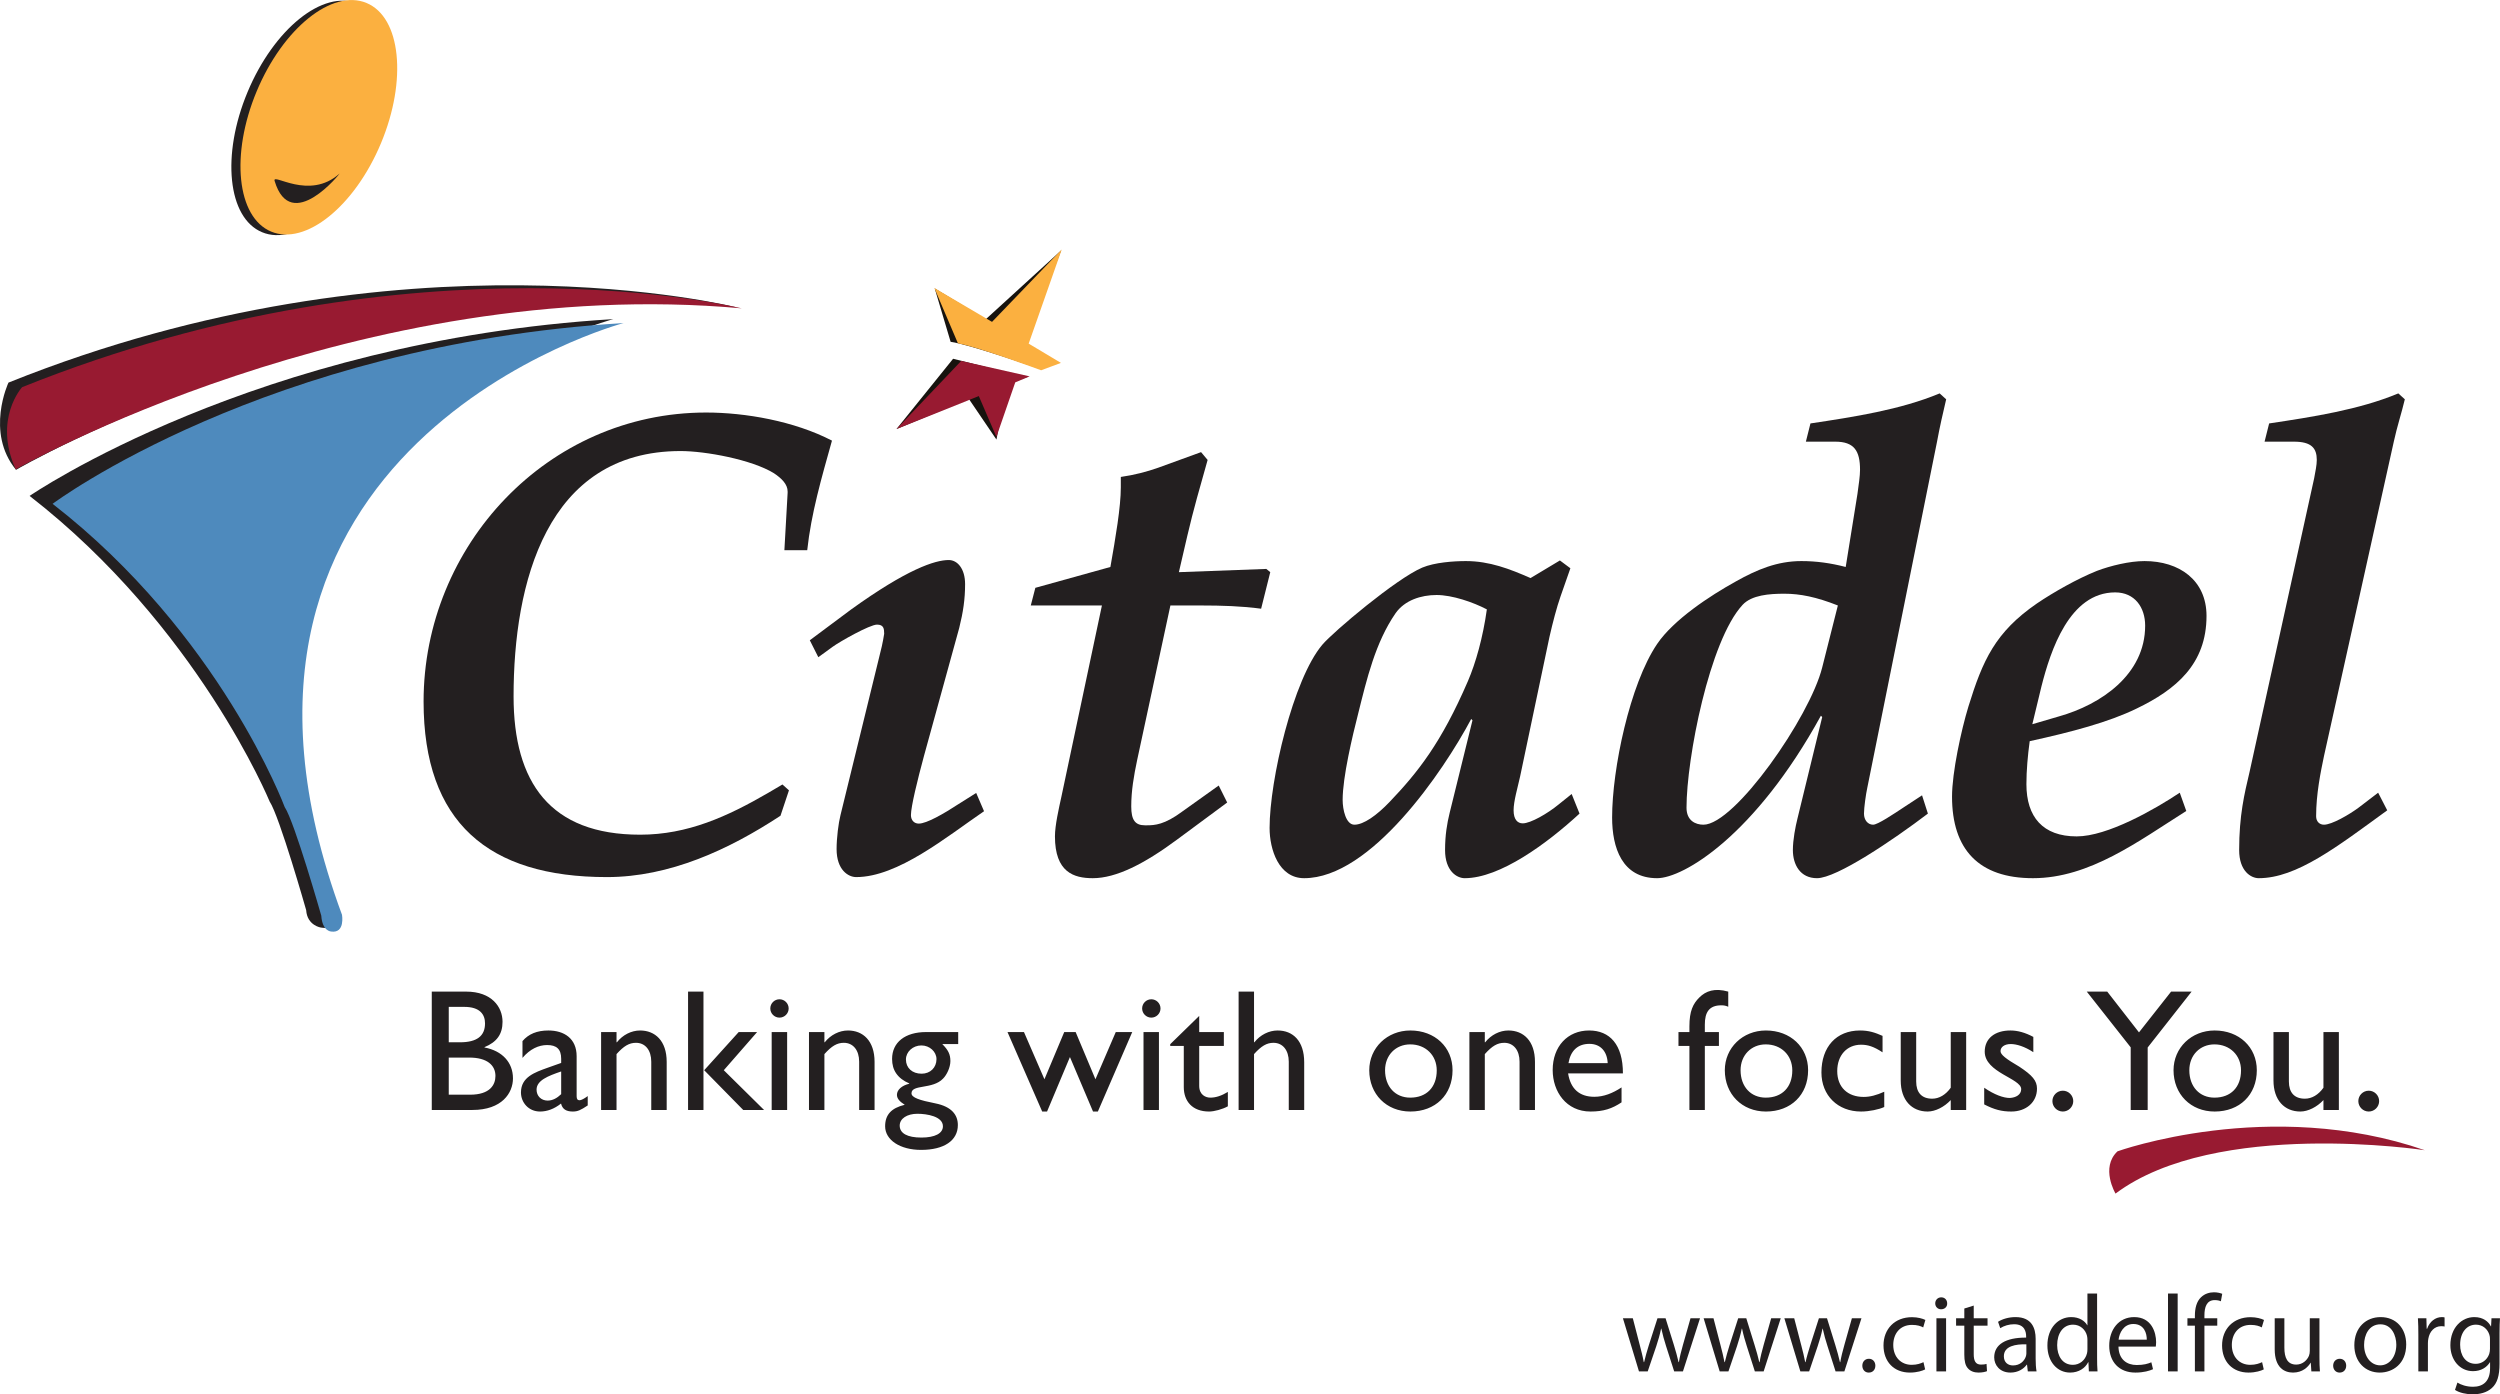 <?xml version="1.0" encoding="UTF-8"?>
<svg xmlns="http://www.w3.org/2000/svg" xmlns:xlink="http://www.w3.org/1999/xlink" width="205.19pt" height="114.44pt" viewBox="0 0 205.19 114.44" version="1.1">
<defs>
<clipPath id="clip1">
  <path d="M 201 108 L 205.191 108 L 205.191 114.441 L 201 114.441 Z M 201 108 "/>
</clipPath>
</defs>
<g id="surface1">
<path style=" stroke:none;fill-rule:nonzero;fill:rgb(13.699%,12.199%,12.5%);fill-opacity:1;" d="M 2.43 40.703 C 2.43 40.703 20.914 27.973 50.344 26.191 C 50.344 26.191 26.266 32.621 23.914 54.621 C 23.914 54.621 22.75 61.324 27.535 75.754 C 27.535 75.754 27.508 76.293 26.344 76.133 C 26.344 76.133 25.211 75.973 25.129 74.699 C 25.129 74.699 22.941 67 22.129 65.781 C 22.129 65.781 16.211 51.406 2.43 40.703 "/>
<path style=" stroke:none;fill-rule:nonzero;fill:rgb(13.699%,12.199%,12.5%);fill-opacity:1;" d="M 30.527 11.809 C 28.359 16.988 24.324 20.234 21.508 19.059 C 18.688 17.883 18.156 12.73 20.32 7.551 C 22.484 2.367 26.523 -0.879 29.34 0.297 C 32.156 1.473 32.688 6.625 30.527 11.809 "/>
<path style=" stroke:none;fill-rule:nonzero;fill:rgb(98.399%,68.999%,25.099%);fill-opacity:1;" d="M 31.27 11.754 C 29.105 16.938 25.07 20.184 22.254 19.008 C 19.434 17.828 18.906 12.676 21.066 7.496 C 23.23 2.312 27.27 -0.934 30.086 0.246 C 32.906 1.422 33.434 6.574 31.27 11.754 "/>
<path style=" stroke:none;fill-rule:nonzero;fill:rgb(13.699%,12.199%,12.5%);fill-opacity:1;" d="M 84.602 49.695 L 84.977 48.246 L 91.137 46.535 C 91.562 44.125 91.992 41.609 91.992 40 L 91.992 39.145 C 93.117 38.984 94.133 38.715 95.043 38.395 L 98.578 37.109 L 99.117 37.75 C 98.527 39.84 97.938 41.875 97.453 43.965 L 96.758 46.961 L 103.934 46.695 L 104.258 46.961 L 103.508 49.961 C 101.953 49.746 100.238 49.695 98.578 49.695 L 96.062 49.695 L 93.332 62.387 C 93.062 63.668 92.848 64.902 92.848 66.188 C 92.848 67.312 93.172 67.738 93.973 67.738 L 94.133 67.738 C 94.777 67.738 95.582 67.688 97.027 66.613 L 100.027 64.473 L 100.723 65.867 L 96.598 68.918 C 93.922 70.898 91.617 72.078 89.691 72.078 C 88.137 72.078 86.586 71.594 86.586 68.648 C 86.586 67.738 86.906 66.348 87.117 65.383 L 90.441 49.695 L 84.602 49.695 "/>
<path style=" stroke:none;fill-rule:nonzero;fill:rgb(13.699%,12.199%,12.5%);fill-opacity:1;" d="M 128.031 46 L 128.891 46.641 L 128.086 48.941 C 127.766 49.855 127.445 51.086 127.176 52.266 L 124.766 63.723 C 124.551 64.688 124.23 65.762 124.23 66.508 C 124.23 67.258 124.551 67.578 124.98 67.578 C 125.621 67.578 127.016 66.777 127.926 66.027 L 128.996 65.168 L 129.641 66.777 C 126.965 69.242 123.105 72.078 120.215 72.078 C 119.57 72.078 118.605 71.488 118.605 69.773 C 118.605 68.543 118.77 67.578 118.98 66.723 L 120.855 59.121 L 120.75 59.012 C 118.445 63.348 112.504 72.078 107.039 72.078 C 104.953 72.078 104.203 69.723 104.203 67.953 C 104.203 64.047 106.129 55.742 108.539 52.906 C 109.449 51.836 114.59 47.5 116.734 46.586 C 117.754 46.16 119.301 46.051 120.32 46.051 C 122.25 46.051 123.91 46.695 125.621 47.445 Z M 114.059 65.812 C 116.359 63.402 118.285 60.992 120.48 55.906 C 121.125 54.406 121.715 52.316 122.035 50.016 C 120.91 49.426 119.195 48.836 117.91 48.836 C 116.629 48.836 115.289 49.266 114.539 50.336 C 112.879 52.746 112.18 55.742 111.484 58.527 C 111.004 60.402 110.199 63.777 110.199 65.652 C 110.199 66.453 110.469 67.688 111.164 67.688 C 111.914 67.688 112.984 66.938 114.059 65.812 "/>
<path style=" stroke:none;fill-rule:nonzero;fill:rgb(13.699%,12.199%,12.5%);fill-opacity:1;" d="M 152.453 40.535 C 152.559 39.734 152.664 39.09 152.664 38.555 C 152.664 37.004 152.184 36.25 150.633 36.25 L 148.219 36.25 L 148.594 34.754 C 152.184 34.215 155.984 33.629 159.199 32.289 L 159.734 32.773 C 159.469 33.895 159.199 35.074 158.984 36.25 L 153.254 64.688 C 153.148 65.168 152.988 66.293 152.988 66.777 C 152.988 67.312 153.309 67.688 153.738 67.688 C 154.113 67.688 155.398 66.828 156.363 66.188 L 157.754 65.277 L 158.234 66.777 C 155.344 68.973 150.738 72.078 149.133 72.078 C 147.742 72.078 147.152 70.953 147.152 69.773 C 147.152 68.918 147.363 67.848 147.523 67.207 L 149.559 58.852 L 149.453 58.742 C 144.047 68.598 138.152 72.078 136.012 72.078 C 133.121 72.078 132.316 69.562 132.316 67.098 C 132.316 63.133 133.762 56.172 136.012 52.852 C 137.352 50.871 140.348 48.891 142.492 47.711 C 144.203 46.75 145.867 46.051 147.848 46.051 C 149.078 46.051 150.258 46.215 151.488 46.535 Z M 143.027 49.641 C 140.297 52.586 138.422 62.277 138.422 66.293 C 138.422 67.367 139.172 67.688 139.812 67.688 C 142.383 67.688 148.543 58.852 149.559 54.781 L 150.844 49.695 C 149.078 48.996 147.742 48.73 146.453 48.73 C 145.223 48.73 143.777 48.836 143.027 49.641 "/>
<path style=" stroke:none;fill-rule:nonzero;fill:rgb(13.699%,12.199%,12.5%);fill-opacity:1;" d="M 161.559 57.992 C 162.734 54.195 163.754 51.891 167.18 49.531 C 168.52 48.621 170.496 47.5 172.105 46.855 C 173.23 46.43 174.785 46.051 176.016 46.051 C 178.852 46.051 181.102 47.605 181.102 50.551 C 181.102 54.516 178.586 56.602 175.371 58.152 C 173.07 59.277 170.016 60.082 166.59 60.832 C 166.43 62.012 166.32 63.238 166.32 64.367 C 166.32 67.043 167.66 68.648 170.445 68.648 C 172.965 68.648 176.816 66.453 178.906 65.062 L 179.441 66.562 C 175.535 69.023 171.516 72.078 166.855 72.078 C 162.414 72.078 160.215 69.723 160.215 65.383 C 160.215 63.402 160.969 59.922 161.559 57.992 M 169 58.797 C 172.426 57.832 176.066 55.371 176.066 51.352 C 176.066 49.855 175.215 48.621 173.605 48.621 C 169.855 48.621 168.305 53.387 167.555 56.332 L 166.805 59.441 L 169 58.797 "/>
<path style=" stroke:none;fill-rule:nonzero;fill:rgb(13.699%,12.199%,12.5%);fill-opacity:1;" d="M 189.938 39.25 C 190.043 38.66 190.152 38.18 190.152 37.75 C 190.152 36.789 189.723 36.25 188.277 36.25 L 185.867 36.25 L 186.242 34.754 C 189.828 34.215 193.633 33.629 196.844 32.289 L 197.379 32.773 C 197.113 33.895 196.738 35.023 196.473 36.25 L 190.742 62.062 C 190.473 63.348 190.098 65.168 190.098 66.992 C 190.098 67.418 190.367 67.688 190.742 67.688 C 191.383 67.688 192.777 66.883 193.578 66.293 L 195.188 65.062 L 195.934 66.508 C 191.812 69.508 188.492 72.078 185.387 72.078 C 184.742 72.078 183.781 71.488 183.781 69.773 C 183.781 66.938 184.207 65.168 184.637 63.348 L 189.938 39.25 "/>
<path style=" stroke:none;fill-rule:nonzero;fill:rgb(13.699%,12.199%,12.5%);fill-opacity:1;" d="M 64.645 40.449 L 64.645 40.34 C 64.645 39.75 64.164 39.27 63.52 38.84 C 61.699 37.719 57.898 37.02 55.863 37.02 C 44.832 37.02 42.152 47.891 42.152 57.156 C 42.152 64.227 45.152 68.508 52.543 68.508 C 56.449 68.508 59.719 67.008 63.039 65.082 L 64.219 64.387 L 64.754 64.867 L 64.059 66.953 C 59.824 69.738 54.953 71.988 49.812 71.988 C 40.066 71.988 34.766 67.488 34.766 57.582 C 34.766 44.785 44.938 33.859 57.953 33.859 C 61.164 33.859 65.18 34.555 68.285 36.164 C 67.43 39.215 66.574 42.164 66.254 45.16 L 64.379 45.16 L 64.645 40.449 "/>
<path style=" stroke:none;fill-rule:nonzero;fill:rgb(13.699%,12.199%,12.5%);fill-opacity:1;" d="M 75.84 62.031 C 75.305 64.008 74.766 66.207 74.766 66.902 C 74.766 67.328 75.035 67.598 75.41 67.598 C 76.051 67.598 77.445 66.797 78.676 65.992 L 80.121 65.082 L 80.766 66.582 C 77.711 68.668 73.695 71.988 70.27 71.988 C 69.625 71.988 68.664 71.402 68.664 69.688 C 68.664 68.777 68.82 67.543 68.984 66.902 L 72.145 53.996 C 72.301 53.406 72.465 52.711 72.57 52.016 C 72.57 51.586 72.52 51.266 71.98 51.266 C 71.391 51.266 68.93 52.656 68.34 53.086 L 67.164 53.941 L 66.465 52.551 L 69.84 50.035 C 74.445 46.715 76.746 45.965 77.871 45.965 C 78.57 45.965 79.211 46.66 79.211 47.945 C 79.211 49.176 79.051 50.25 78.73 51.535 L 75.84 62.031 "/>
<path style=" stroke:none;fill-rule:nonzero;fill:rgb(13.699%,12.199%,12.5%);fill-opacity:1;" d="M 0.695 31.402 C 0.695 31.402 -1.223 35.484 1.316 38.562 C 1.316 38.562 29.016 22.375 60.391 25.211 C 60.391 25.211 33.164 18.363 0.695 31.402 "/>
<path style=" stroke:none;fill-rule:nonzero;fill:rgb(59.599%,10.199%,19.199%);fill-opacity:1;" d="M 1.816 31.777 C 1.816 31.777 -0.578 34.387 1.289 38.523 C 1.289 38.523 29.504 22.469 60.879 25.309 C 60.879 25.309 34.285 18.742 1.816 31.777 "/>
<path style=" stroke:none;fill-rule:nonzero;fill:rgb(9%,7.799%,5.499%);fill-opacity:1;" d="M 84.281 30.969 L 78.227 29.445 L 73.582 35.211 L 79.52 32.742 L 81.785 36.078 L 82.664 31.457 L 84.281 30.969 "/>
<path style=" stroke:none;fill-rule:nonzero;fill:rgb(59.599%,10.199%,19.199%);fill-opacity:1;" d="M 84.508 30.891 L 78.891 29.625 L 73.582 35.215 L 80.336 32.508 L 81.781 35.859 L 83.328 31.383 L 84.508 30.891 "/>
<path style=" stroke:none;fill-rule:nonzero;fill:rgb(9%,7.799%,5.499%);fill-opacity:1;" d="M 85.379 30.285 C 85.379 30.285 79.59 28.27 78.023 28.055 L 76.719 23.676 L 80.895 26.215 L 87.09 20.559 L 84.152 28.133 L 86.801 29.711 L 85.379 30.285 "/>
<path style=" stroke:none;fill-rule:nonzero;fill:rgb(98.399%,68.999%,25.099%);fill-opacity:1;" d="M 85.453 30.391 C 85.453 30.391 80.121 28.422 78.625 28.184 L 76.688 23.637 L 81.422 26.418 L 87.145 20.473 L 84.43 28.203 L 87.078 29.785 L 85.453 30.391 "/>
<path style=" stroke:none;fill-rule:nonzero;fill:rgb(13.699%,12.199%,12.5%);fill-opacity:1;" d="M 35.438 91.102 L 38.77 91.102 C 41.203 91.102 42.102 89.707 42.102 88.508 C 42.102 87.199 41.219 86.246 39.766 85.973 L 39.766 85.945 C 40.777 85.531 41.246 84.879 41.246 83.867 C 41.246 82.641 40.352 81.387 38.258 81.387 L 35.438 81.387 Z M 36.832 82.641 L 38.113 82.641 C 39.395 82.641 39.809 83.27 39.809 83.996 C 39.809 85.035 39.137 85.547 37.758 85.547 L 36.832 85.547 Z M 36.832 86.801 L 38.512 86.801 C 39.977 86.801 40.664 87.426 40.664 88.309 C 40.664 89.035 40.219 89.848 38.582 89.848 L 36.832 89.848 Z M 48.238 89.961 C 47.953 90.176 47.699 90.305 47.57 90.305 C 47.414 90.305 47.328 90.219 47.328 89.977 L 47.328 86.688 C 47.328 85.234 46.301 84.578 45.008 84.578 C 44.082 84.578 43.383 84.863 42.883 85.449 L 42.883 86.828 C 43.496 86.102 44.207 85.773 44.906 85.773 C 45.676 85.773 46.059 86.102 46.059 86.898 L 46.059 87.242 L 44.934 87.641 C 43.91 88.012 42.758 88.395 42.758 89.664 C 42.758 90.488 43.383 91.23 44.324 91.23 C 44.906 91.23 45.492 91.016 46.047 90.574 C 46.16 91.031 46.461 91.23 47.016 91.23 C 47.414 91.23 47.656 91.117 48.238 90.73 Z M 46.059 89.805 C 45.719 90.133 45.348 90.332 44.949 90.332 C 44.422 90.332 44.039 89.961 44.039 89.434 C 44.039 88.68 44.977 88.309 46.059 87.941 Z M 50.602 84.707 L 49.336 84.707 L 49.336 91.102 L 50.602 91.102 L 50.602 86.516 C 51.203 85.848 51.641 85.59 52.199 85.59 C 52.969 85.59 53.453 86.203 53.453 87.141 L 53.453 91.102 L 54.719 91.102 L 54.719 87.156 C 54.719 85.406 53.75 84.578 52.539 84.578 C 51.828 84.578 51.113 84.934 50.633 85.547 L 50.602 85.547 Z M 62.141 84.707 L 60.629 84.707 L 57.797 87.84 L 61 91.102 L 62.711 91.102 L 59.406 87.84 Z M 57.738 81.387 L 56.473 81.387 L 56.473 91.102 L 57.738 91.102 Z M 64.605 84.707 L 63.336 84.707 L 63.336 91.102 L 64.605 91.102 Z M 64.73 82.77 C 64.73 82.355 64.391 82.016 63.977 82.016 C 63.562 82.016 63.223 82.355 63.223 82.77 C 63.223 83.184 63.562 83.523 63.977 83.523 C 64.391 83.523 64.73 83.184 64.73 82.77 M 67.664 84.707 L 66.398 84.707 L 66.398 91.102 L 67.664 91.102 L 67.664 86.516 C 68.262 85.848 68.703 85.59 69.258 85.59 C 70.027 85.59 70.516 86.203 70.516 87.141 L 70.516 91.102 L 71.781 91.102 L 71.781 87.156 C 71.781 85.406 70.812 84.578 69.602 84.578 C 68.891 84.578 68.176 84.934 67.691 85.547 L 67.664 85.547 Z M 78.645 84.707 L 76.012 84.707 C 74.289 84.707 73.219 85.547 73.219 86.914 C 73.219 87.383 73.332 87.781 73.562 88.109 C 73.801 88.453 74.156 88.723 74.629 88.922 L 74.629 88.949 C 74.016 89.094 73.617 89.449 73.617 89.859 C 73.617 90.148 73.816 90.402 74.258 90.676 C 73.148 90.945 72.648 91.5 72.648 92.441 C 72.648 93.566 73.875 94.379 75.598 94.379 C 77.492 94.379 78.617 93.609 78.617 92.34 C 78.617 91.527 78.133 90.832 76.766 90.559 C 75.484 90.305 74.812 90.09 74.812 89.734 C 74.812 88.977 76.551 89.434 77.406 88.523 C 77.707 88.223 78.004 87.609 78.004 87.086 C 78.004 86.543 77.832 86.188 77.336 85.691 L 78.645 85.691 Z M 76.863 86.93 C 76.863 87.625 76.352 88.125 75.641 88.125 C 74.871 88.125 74.355 87.652 74.355 86.957 C 74.355 86.328 74.926 85.805 75.625 85.805 C 76.297 85.805 76.863 86.316 76.863 86.93 M 77.391 92.441 C 77.391 93.023 76.738 93.367 75.625 93.367 C 74.473 93.367 73.844 93.023 73.844 92.383 C 73.844 91.812 74.445 91.414 75.297 91.414 C 76.082 91.414 77.391 91.629 77.391 92.441 M 88.285 84.707 L 87.348 84.707 L 85.723 88.582 L 84.043 84.707 L 82.691 84.707 L 85.539 91.23 L 85.938 91.23 L 87.816 86.758 L 89.711 91.23 L 90.109 91.23 L 92.93 84.707 L 91.578 84.707 L 89.91 88.582 Z M 95.121 84.707 L 93.855 84.707 L 93.855 91.102 L 95.121 91.102 Z M 95.25 82.77 C 95.25 82.355 94.91 82.016 94.496 82.016 C 94.082 82.016 93.742 82.355 93.742 82.77 C 93.742 83.184 94.082 83.523 94.496 83.523 C 94.91 83.523 95.25 83.184 95.25 82.77 M 98.426 83.383 L 96.047 85.703 L 96.047 85.848 L 97.16 85.848 L 97.16 89.223 C 97.16 90.375 97.855 91.23 99.238 91.23 C 99.652 91.23 100.336 91.047 100.777 90.801 L 100.777 89.621 C 100.262 89.934 99.793 90.09 99.34 90.09 C 98.969 90.09 98.426 89.875 98.426 89.121 L 98.426 85.848 L 100.449 85.848 L 100.449 84.707 L 98.426 84.707 Z M 102.926 81.387 L 101.66 81.387 L 101.66 91.102 L 102.926 91.102 L 102.926 86.516 C 103.527 85.848 103.969 85.59 104.52 85.59 C 105.289 85.59 105.777 86.203 105.777 87.141 L 105.777 91.102 L 107.043 91.102 L 107.043 87.184 C 107.043 85.434 106.117 84.578 104.863 84.578 C 104.152 84.578 103.438 84.934 102.953 85.547 L 102.926 85.547 Z M 115.758 84.578 C 113.852 84.578 112.383 86.004 112.383 87.84 C 112.383 89.805 113.793 91.23 115.758 91.23 C 117.809 91.23 119.219 89.859 119.219 87.84 C 119.219 85.945 117.766 84.578 115.758 84.578 M 115.746 85.719 C 117.012 85.719 117.922 86.613 117.922 87.852 C 117.922 89.234 117.086 90.09 115.746 90.09 C 114.52 90.09 113.68 89.191 113.68 87.84 C 113.68 86.613 114.547 85.719 115.746 85.719 M 121.867 84.707 L 120.602 84.707 L 120.602 91.102 L 121.867 91.102 L 121.867 86.516 C 122.465 85.848 122.906 85.59 123.465 85.59 C 124.23 85.59 124.719 86.203 124.719 87.141 L 124.719 91.102 L 125.984 91.102 L 125.984 87.156 C 125.984 85.406 125.016 84.578 123.805 84.578 C 123.094 84.578 122.383 84.934 121.898 85.547 L 121.867 85.547 Z M 133.09 89.25 C 132.352 89.734 131.625 90.02 130.855 90.02 C 129.629 90.02 128.902 89.363 128.703 88.098 L 133.203 88.098 C 133.203 85.73 132.121 84.578 130.43 84.578 C 128.66 84.578 127.438 85.891 127.438 87.824 C 127.438 89.59 128.547 91.23 130.543 91.23 C 131.625 91.23 132.32 90.988 133.09 90.477 Z M 128.734 87.258 C 128.902 86.246 129.488 85.676 130.453 85.676 C 131.355 85.676 131.91 86.289 131.953 87.258 Z M 141.848 81.387 C 140.738 81.074 140.012 81.332 139.473 81.871 C 138.957 82.383 138.66 82.984 138.66 84.238 L 138.66 84.707 L 137.762 84.707 L 137.762 85.848 L 138.66 85.848 L 138.66 91.102 L 139.926 91.102 L 139.926 85.848 L 141.082 85.848 L 141.082 84.707 L 139.926 84.707 L 139.926 84.094 C 139.926 83.113 140.254 82.512 141.281 82.512 C 141.508 82.512 141.637 82.543 141.848 82.629 Z M 144.941 84.578 C 143.031 84.578 141.566 86.004 141.566 87.84 C 141.566 89.805 142.977 91.23 144.941 91.23 C 146.992 91.23 148.402 89.859 148.402 87.84 C 148.402 85.945 146.949 84.578 144.941 84.578 M 144.926 85.719 C 146.195 85.719 147.105 86.613 147.105 87.852 C 147.105 89.234 146.266 90.09 144.926 90.09 C 143.703 90.09 142.859 89.191 142.859 87.84 C 142.859 86.613 143.73 85.719 144.926 85.719 M 154.512 85.02 C 153.898 84.75 153.398 84.578 152.66 84.578 C 150.723 84.578 149.496 85.918 149.496 88.023 C 149.496 89.906 150.836 91.23 152.746 91.23 C 153.414 91.23 154.227 91.059 154.652 90.859 L 154.652 89.605 C 154.012 89.891 153.496 90.031 152.961 90.031 C 151.648 90.031 150.793 89.234 150.793 87.91 C 150.793 86.613 151.59 85.746 152.746 85.746 C 153.301 85.746 153.785 85.891 154.512 86.371 Z M 161.375 91.102 L 161.375 84.707 L 160.109 84.707 L 160.109 89.277 C 159.695 89.859 159.152 90.176 158.586 90.176 C 157.715 90.176 157.273 89.664 157.273 88.766 L 157.273 84.707 L 156.004 84.707 L 156.004 88.68 C 156.004 90.305 156.914 91.23 158.215 91.23 C 158.84 91.23 159.578 90.859 160.109 90.289 L 160.109 91.102 Z M 166.887 85.105 C 166.219 84.75 165.605 84.578 165.008 84.578 C 163.727 84.578 162.898 85.234 162.898 86.316 C 162.898 88.039 165.891 88.508 165.891 89.391 C 165.891 89.848 165.465 90.09 164.949 90.117 C 164.438 90.117 163.684 89.848 162.855 89.277 L 162.855 90.645 C 163.684 91.074 164.293 91.23 165.078 91.23 C 166.289 91.23 167.188 90.477 167.188 89.348 C 167.188 88.695 166.801 88.254 165.746 87.555 C 164.621 86.898 164.195 86.559 164.195 86.273 C 164.195 85.934 164.523 85.691 165.035 85.691 C 165.504 85.691 166.176 85.891 166.887 86.359 Z M 169.309 89.52 C 168.84 89.52 168.453 89.906 168.453 90.375 C 168.453 90.844 168.84 91.23 169.309 91.23 C 169.777 91.23 170.164 90.844 170.164 90.375 C 170.164 89.906 169.777 89.52 169.309 89.52 M 175.559 84.734 L 172.953 81.387 L 171.273 81.387 L 174.879 85.961 L 174.879 91.102 L 176.273 91.102 L 176.273 85.973 L 179.879 81.387 L 178.195 81.387 Z M 181.77 84.578 C 179.859 84.578 178.395 86.004 178.395 87.84 C 178.395 89.805 179.805 91.23 181.77 91.23 C 183.82 91.23 185.23 89.859 185.23 87.84 C 185.23 85.945 183.777 84.578 181.77 84.578 M 181.754 85.719 C 183.023 85.719 183.934 86.613 183.934 87.852 C 183.934 89.234 183.094 90.09 181.754 90.09 C 180.531 90.09 179.691 89.191 179.691 87.84 C 179.691 86.613 180.559 85.719 181.754 85.719 M 191.965 91.102 L 191.965 84.707 L 190.699 84.707 L 190.699 89.277 C 190.285 89.859 189.746 90.176 189.176 90.176 C 188.305 90.176 187.863 89.664 187.863 88.766 L 187.863 84.707 L 186.598 84.707 L 186.598 88.68 C 186.598 90.305 187.508 91.23 188.805 91.23 C 189.43 91.23 190.172 90.859 190.699 90.289 L 190.699 91.102 Z M 194.418 89.52 C 193.945 89.52 193.562 89.906 193.562 90.375 C 193.562 90.844 193.945 91.23 194.418 91.23 C 194.887 91.23 195.27 90.844 195.27 90.375 C 195.27 89.906 194.887 89.52 194.418 89.52 "/>
<path style=" stroke:none;fill-rule:nonzero;fill:rgb(59.599%,10.199%,19.199%);fill-opacity:1;" d="M 173.633 97.965 C 173.633 97.965 172.371 95.836 173.797 94.496 C 173.797 94.496 186.289 89.996 199.02 94.406 C 199.02 94.406 181.883 91.785 173.633 97.965 "/>
<path style=" stroke:none;fill-rule:nonzero;fill:rgb(13.699%,12.199%,12.5%);fill-opacity:1;" d="M 27.867 14.246 C 28.027 14.102 23.879 19.316 22.539 14.852 C 22.324 14.133 25.367 16.496 27.867 14.246 "/>
<path style=" stroke:none;fill-rule:nonzero;fill:rgb(30.6%,54.099%,74.1%);fill-opacity:1;" d="M 4.316 41.352 C 4.316 41.352 21.746 28.301 51.176 26.516 C 51.176 26.516 13.785 36.5 28.07 75.082 C 28.07 75.082 28.344 76.621 27.18 76.457 C 27.18 76.457 26.449 76.434 26.371 75.16 C 26.371 75.16 24.18 67.461 23.367 66.242 C 23.367 66.242 18.098 52.055 4.316 41.352 "/>
<path style=" stroke:none;fill-rule:nonzero;fill:rgb(13.699%,12.199%,12.5%);fill-opacity:1;" d="M 134.016 108.199 L 134.59 110.414 C 134.715 110.902 134.836 111.352 134.914 111.801 L 134.941 111.801 C 135.039 111.359 135.184 110.895 135.328 110.414 L 136.039 108.199 L 136.703 108.199 L 137.383 110.379 C 137.543 110.902 137.672 111.359 137.77 111.801 L 137.797 111.801 C 137.867 111.359 137.984 110.902 138.129 110.387 L 138.75 108.199 L 139.531 108.199 L 138.129 112.559 L 137.41 112.559 L 136.742 110.477 C 136.59 109.992 136.465 109.559 136.355 109.047 L 136.336 109.047 C 136.23 109.57 136.094 110.02 135.941 110.488 L 135.238 112.559 L 134.52 112.559 L 133.203 108.199 L 134.016 108.199 "/>
<path style=" stroke:none;fill-rule:nonzero;fill:rgb(13.699%,12.199%,12.5%);fill-opacity:1;" d="M 140.637 108.199 L 141.215 110.414 C 141.34 110.902 141.457 111.352 141.539 111.801 L 141.566 111.801 C 141.664 111.359 141.809 110.895 141.953 110.414 L 142.664 108.199 L 143.328 108.199 L 144.004 110.379 C 144.168 110.902 144.293 111.359 144.395 111.801 L 144.422 111.801 C 144.492 111.359 144.609 110.902 144.754 110.387 L 145.371 108.199 L 146.156 108.199 L 144.754 112.559 L 144.031 112.559 L 143.367 110.477 C 143.215 109.992 143.086 109.559 142.98 109.047 L 142.961 109.047 C 142.852 109.57 142.719 110.02 142.566 110.488 L 141.863 112.559 L 141.145 112.559 L 139.828 108.199 L 140.637 108.199 "/>
<path style=" stroke:none;fill-rule:nonzero;fill:rgb(13.699%,12.199%,12.5%);fill-opacity:1;" d="M 147.262 108.199 L 147.84 110.414 C 147.965 110.902 148.082 111.352 148.164 111.801 L 148.191 111.801 C 148.289 111.359 148.434 110.895 148.578 110.414 L 149.289 108.199 L 149.953 108.199 L 150.629 110.379 C 150.789 110.902 150.918 111.359 151.016 111.801 L 151.043 111.801 C 151.117 111.359 151.234 110.902 151.379 110.387 L 151.996 108.199 L 152.781 108.199 L 151.379 112.559 L 150.656 112.559 L 149.992 110.477 C 149.836 109.992 149.711 109.559 149.602 109.047 L 149.586 109.047 C 149.477 109.57 149.344 110.02 149.188 110.488 L 148.488 112.559 L 147.766 112.559 L 146.453 108.199 L 147.262 108.199 "/>
<path style=" stroke:none;fill-rule:nonzero;fill:rgb(13.699%,12.199%,12.5%);fill-opacity:1;" d="M 153.371 112.656 C 153.066 112.656 152.852 112.414 152.852 112.09 C 152.852 111.758 153.078 111.523 153.391 111.523 C 153.703 111.523 153.922 111.758 153.922 112.09 C 153.922 112.414 153.715 112.656 153.383 112.656 L 153.371 112.656 "/>
<path style=" stroke:none;fill-rule:nonzero;fill:rgb(13.699%,12.199%,12.5%);fill-opacity:1;" d="M 158.008 112.395 C 157.801 112.504 157.344 112.656 156.758 112.656 C 155.441 112.656 154.59 111.758 154.59 110.426 C 154.59 109.082 155.508 108.109 156.93 108.109 C 157.398 108.109 157.812 108.227 158.027 108.336 L 157.848 108.949 C 157.656 108.84 157.359 108.742 156.93 108.742 C 155.93 108.742 155.391 109.48 155.391 110.387 C 155.391 111.398 156.039 112.02 156.902 112.02 C 157.352 112.02 157.648 111.902 157.871 111.801 L 158.008 112.395 "/>
<path style=" stroke:none;fill-rule:nonzero;fill:rgb(13.699%,12.199%,12.5%);fill-opacity:1;" d="M 159.816 106.977 C 159.828 107.246 159.629 107.461 159.312 107.461 C 159.035 107.461 158.836 107.246 158.836 106.977 C 158.836 106.699 159.043 106.48 159.328 106.48 C 159.629 106.48 159.816 106.699 159.816 106.977 Z M 158.934 112.559 L 158.934 108.199 L 159.727 108.199 L 159.727 112.559 L 158.934 112.559 "/>
<path style=" stroke:none;fill-rule:nonzero;fill:rgb(13.699%,12.199%,12.5%);fill-opacity:1;" d="M 161.996 107.156 L 161.996 108.199 L 163.129 108.199 L 163.129 108.805 L 161.996 108.805 L 161.996 111.152 C 161.996 111.695 162.148 112 162.59 112 C 162.805 112 162.934 111.98 163.047 111.945 L 163.086 112.539 C 162.934 112.602 162.688 112.656 162.383 112.656 C 162.012 112.656 161.715 112.531 161.527 112.316 C 161.301 112.082 161.223 111.695 161.223 111.18 L 161.223 108.805 L 160.547 108.805 L 160.547 108.199 L 161.223 108.199 L 161.223 107.398 L 161.996 107.156 "/>
<path style=" stroke:none;fill-rule:nonzero;fill:rgb(13.699%,12.199%,12.5%);fill-opacity:1;" d="M 167.078 111.516 C 167.078 111.891 167.098 112.262 167.152 112.559 L 166.434 112.559 L 166.371 112.008 L 166.344 112.008 C 166.098 112.352 165.633 112.656 165.012 112.656 C 164.129 112.656 163.676 112.035 163.676 111.406 C 163.676 110.352 164.613 109.777 166.297 109.785 L 166.297 109.695 C 166.297 109.336 166.199 108.688 165.309 108.688 C 164.902 108.688 164.48 108.812 164.172 109.012 L 163.992 108.488 C 164.352 108.254 164.875 108.102 165.426 108.102 C 166.758 108.102 167.078 109.012 167.078 109.883 Z M 166.316 110.336 C 165.449 110.316 164.469 110.469 164.469 111.316 C 164.469 111.828 164.812 112.07 165.219 112.07 C 165.785 112.07 166.145 111.711 166.27 111.344 C 166.297 111.262 166.316 111.172 166.316 111.09 L 166.316 110.336 "/>
<path style=" stroke:none;fill-rule:nonzero;fill:rgb(13.699%,12.199%,12.5%);fill-opacity:1;" d="M 172.121 106.168 L 172.121 111.434 C 172.121 111.82 172.129 112.262 172.156 112.559 L 171.445 112.559 L 171.41 111.801 L 171.391 111.801 C 171.148 112.289 170.617 112.656 169.906 112.656 C 168.852 112.656 168.043 111.766 168.043 110.441 C 168.035 108.992 168.934 108.102 169.996 108.102 C 170.664 108.102 171.113 108.418 171.312 108.77 L 171.328 108.77 L 171.328 106.168 Z M 171.328 109.973 C 171.328 109.875 171.32 109.742 171.293 109.641 C 171.176 109.137 170.742 108.723 170.148 108.723 C 169.328 108.723 168.844 109.441 168.844 110.406 C 168.844 111.289 169.277 112.02 170.133 112.02 C 170.664 112.02 171.148 111.668 171.293 111.074 C 171.32 110.965 171.328 110.855 171.328 110.73 L 171.328 109.973 "/>
<path style=" stroke:none;fill-rule:nonzero;fill:rgb(13.699%,12.199%,12.5%);fill-opacity:1;" d="M 173.875 110.523 C 173.895 111.594 174.578 112.035 175.371 112.035 C 175.938 112.035 176.277 111.938 176.574 111.812 L 176.711 112.379 C 176.434 112.504 175.953 112.656 175.262 112.656 C 173.922 112.656 173.117 111.766 173.117 110.453 C 173.117 109.137 173.895 108.102 175.164 108.102 C 176.586 108.102 176.965 109.352 176.965 110.156 C 176.965 110.316 176.945 110.441 176.938 110.523 Z M 176.199 109.957 C 176.207 109.453 175.992 108.668 175.098 108.668 C 174.297 108.668 173.945 109.406 173.883 109.957 L 176.199 109.957 "/>
<path style=" stroke:none;fill-rule:nonzero;fill:rgb(13.699%,12.199%,12.5%);fill-opacity:1;" d="M 177.941 106.168 L 178.734 106.168 L 178.734 112.559 L 177.941 112.559 L 177.941 106.168 "/>
<path style=" stroke:none;fill-rule:nonzero;fill:rgb(13.699%,12.199%,12.5%);fill-opacity:1;" d="M 180.148 112.559 L 180.148 108.805 L 179.535 108.805 L 179.535 108.199 L 180.148 108.199 L 180.148 107.992 C 180.148 107.383 180.281 106.824 180.652 106.473 C 180.949 106.184 181.344 106.066 181.715 106.066 C 181.992 106.066 182.234 106.129 182.391 106.191 L 182.281 106.805 C 182.164 106.75 182.004 106.707 181.777 106.707 C 181.102 106.707 180.93 107.301 180.93 107.965 L 180.93 108.199 L 181.984 108.199 L 181.984 108.805 L 180.93 108.805 L 180.93 112.559 L 180.148 112.559 "/>
<path style=" stroke:none;fill-rule:nonzero;fill:rgb(13.699%,12.199%,12.5%);fill-opacity:1;" d="M 185.801 112.395 C 185.594 112.504 185.133 112.656 184.551 112.656 C 183.234 112.656 182.379 111.758 182.379 110.426 C 182.379 109.082 183.297 108.109 184.719 108.109 C 185.188 108.109 185.602 108.227 185.82 108.336 L 185.637 108.949 C 185.449 108.84 185.152 108.742 184.719 108.742 C 183.723 108.742 183.18 109.48 183.18 110.387 C 183.18 111.398 183.828 112.02 184.691 112.02 C 185.145 112.02 185.441 111.902 185.664 111.801 L 185.801 112.395 "/>
<path style=" stroke:none;fill-rule:nonzero;fill:rgb(13.699%,12.199%,12.5%);fill-opacity:1;" d="M 190.371 111.371 C 190.371 111.82 190.383 112.215 190.41 112.559 L 189.707 112.559 L 189.66 111.848 L 189.645 111.848 C 189.438 112.199 188.977 112.656 188.203 112.656 C 187.52 112.656 186.699 112.277 186.699 110.75 L 186.699 108.199 L 187.492 108.199 L 187.492 110.613 C 187.492 111.441 187.742 112 188.465 112 C 188.996 112 189.363 111.629 189.508 111.281 C 189.555 111.164 189.578 111.02 189.578 110.875 L 189.578 108.199 L 190.371 108.199 L 190.371 111.371 "/>
<path style=" stroke:none;fill-rule:nonzero;fill:rgb(13.699%,12.199%,12.5%);fill-opacity:1;" d="M 192.02 112.656 C 191.715 112.656 191.496 112.414 191.496 112.09 C 191.496 111.758 191.723 111.523 192.035 111.523 C 192.352 111.523 192.566 111.758 192.566 112.09 C 192.566 112.414 192.359 112.656 192.027 112.656 L 192.02 112.656 "/>
<path style=" stroke:none;fill-rule:nonzero;fill:rgb(13.699%,12.199%,12.5%);fill-opacity:1;" d="M 197.492 110.344 C 197.492 111.953 196.375 112.656 195.32 112.656 C 194.145 112.656 193.234 111.793 193.234 110.414 C 193.234 108.957 194.188 108.102 195.395 108.102 C 196.645 108.102 197.492 109.012 197.492 110.344 Z M 194.035 110.387 C 194.035 111.344 194.586 112.062 195.359 112.062 C 196.113 112.062 196.68 111.352 196.68 110.371 C 196.68 109.633 196.312 108.695 195.375 108.695 C 194.441 108.695 194.035 109.559 194.035 110.387 "/>
<path style=" stroke:none;fill-rule:nonzero;fill:rgb(13.699%,12.199%,12.5%);fill-opacity:1;" d="M 198.488 109.559 C 198.488 109.047 198.48 108.605 198.453 108.199 L 199.148 108.199 L 199.172 109.055 L 199.211 109.055 C 199.406 108.473 199.887 108.102 200.414 108.102 C 200.508 108.102 200.57 108.109 200.641 108.129 L 200.641 108.875 C 200.559 108.859 200.48 108.848 200.371 108.848 C 199.812 108.848 199.414 109.273 199.309 109.867 C 199.289 109.973 199.273 110.102 199.273 110.234 L 199.273 112.559 L 198.488 112.559 L 198.488 109.559 "/>
<g clip-path="url(#clip1)" clip-rule="nonzero">
<path style=" stroke:none;fill-rule:nonzero;fill:rgb(13.699%,12.199%,12.5%);fill-opacity:1;" d="M 205.152 111.93 C 205.152 112.926 204.953 113.539 204.527 113.918 C 204.105 114.312 203.492 114.441 202.945 114.441 C 202.422 114.441 201.848 114.312 201.496 114.078 L 201.695 113.477 C 201.98 113.656 202.43 113.82 202.973 113.82 C 203.781 113.82 204.375 113.395 204.375 112.297 L 204.375 111.812 L 204.359 111.812 C 204.113 112.215 203.648 112.539 202.973 112.539 C 201.891 112.539 201.117 111.621 201.117 110.414 C 201.117 108.938 202.078 108.102 203.078 108.102 C 203.836 108.102 204.25 108.496 204.438 108.859 L 204.457 108.859 L 204.492 108.199 L 205.188 108.199 C 205.168 108.516 205.152 108.867 205.152 109.398 Z M 204.367 109.922 C 204.367 109.785 204.359 109.668 204.32 109.559 C 204.18 109.102 203.789 108.723 203.215 108.723 C 202.461 108.723 201.918 109.363 201.918 110.371 C 201.918 111.227 202.352 111.938 203.203 111.938 C 203.691 111.938 204.133 111.629 204.305 111.125 C 204.348 110.992 204.367 110.84 204.367 110.703 L 204.367 109.922 "/>
</g>
</g>
</svg>
